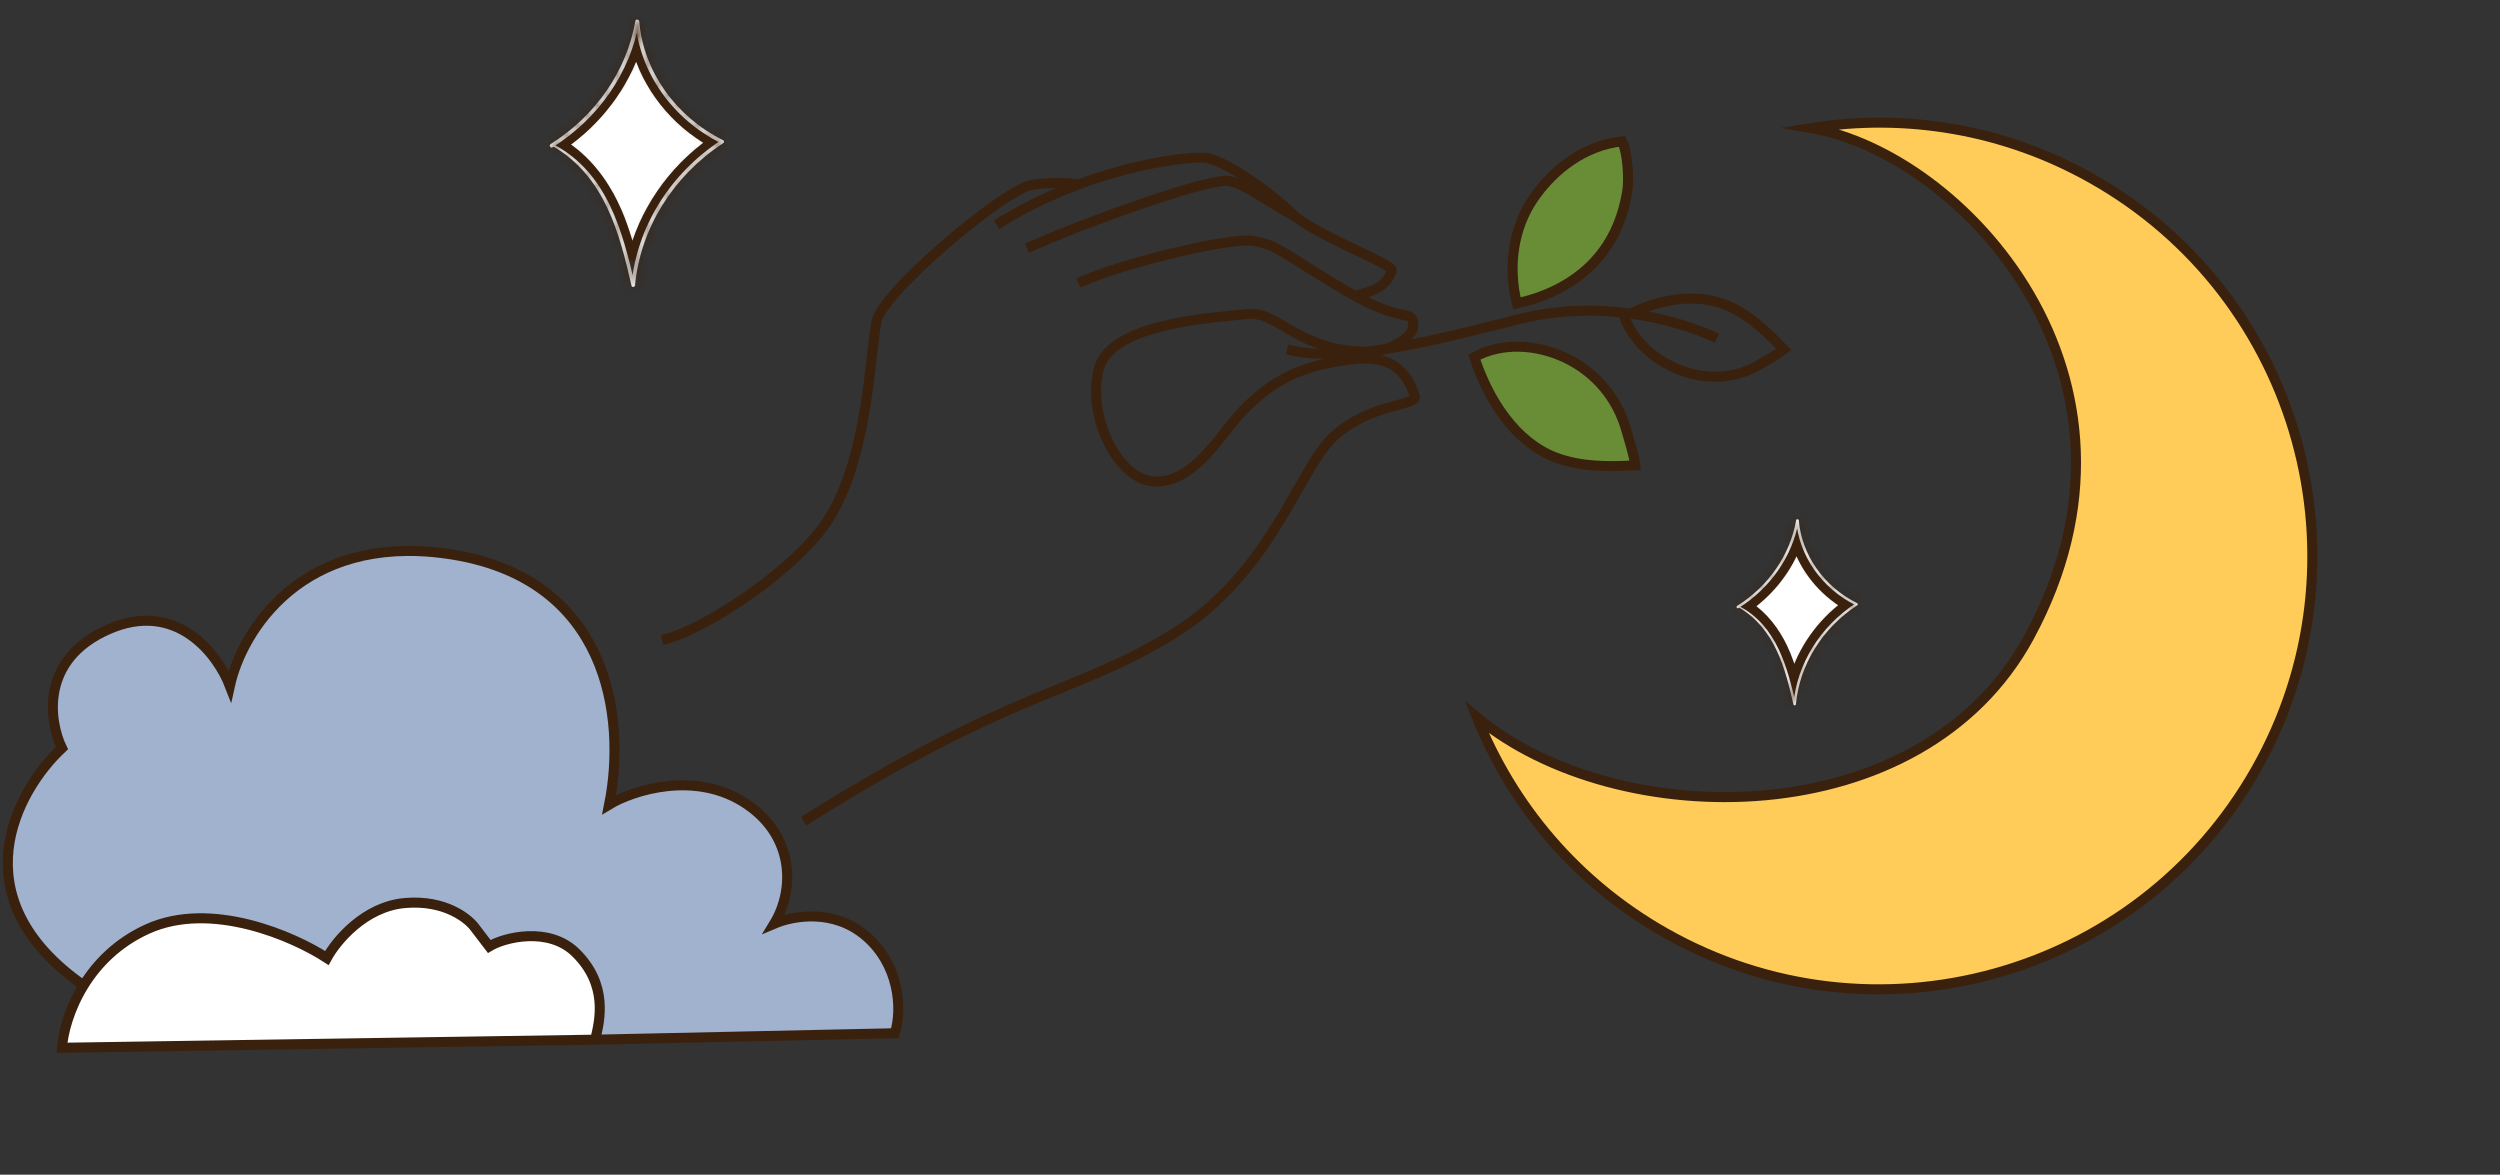 <?xml version="1.0" encoding="UTF-8"?> <svg xmlns="http://www.w3.org/2000/svg" width="249" height="117" viewBox="0 0 249 117" fill="none"><rect x="0" y="0" width="249" height="117" fill="#333333" stroke="none"/><path d="M151.078 30.215C150.152 26.481 150.752 22.652 152.726 19.772C154.7 16.892 157.803 14.481 161.566 14.073C162.127 15.274 162.27 17.886 162.072 19.069C161.595 21.948 160.468 24.44 158.452 26.43C156.44 28.412 153.818 29.625 151.078 30.215Z" fill="#698C37" stroke="#3A210E" stroke-miterlimit="10"></path><path d="M177.653 34.806C176.89 35.401 176.074 35.823 175.262 36.305C172.922 37.697 170.173 37.87 167.607 36.965C165.04 36.059 162.699 34.09 161.772 31.546C164.998 29.837 168.939 29.017 172.263 30.525C174.347 31.477 176.085 33.147 177.659 34.801L177.653 34.806Z" stroke="#3A210E" stroke-miterlimit="10"></path><path d="M162.879 46.34C162.689 45.136 162.321 44.045 162.001 42.903C161.085 39.607 158.878 37.071 155.993 35.677C153.108 34.283 149.594 34.053 146.839 35.573C148.265 39.924 150.987 44.084 154.982 45.583C157.492 46.518 160.262 46.498 162.88 46.349L162.879 46.34Z" fill="#698C37" stroke="#3A210E" stroke-miterlimit="10"></path><path d="M61.124 20.406L61.123 20.406C60.003 18.072 58.324 15.862 56.004 14.411C59.512 11.999 62.143 8.496 63.392 4.606C64.426 8.554 67.203 12.092 70.949 14.174C66.918 17.013 64.049 21.24 62.979 25.836C62.516 23.994 61.959 22.152 61.124 20.406Z" fill="white" stroke="#3A210E"></path><mask id="path-5-inside-1_2091_200" fill="white"><path d="M55.077 14.567C60.258 17.584 61.717 23.284 62.899 28.459C62.945 28.658 63.236 28.594 63.252 28.417C63.774 22.78 67.021 17.534 72.017 14.269C72.125 14.198 72.156 14.035 72.017 13.964C67.281 11.607 64.081 7.085 63.666 2.123C63.651 1.938 63.329 1.867 63.29 2.073C62.423 7.049 59.352 11.514 54.847 14.347C54.64 14.482 54.839 14.801 55.046 14.666C59.621 11.777 62.768 7.234 63.659 2.173L63.282 2.123C63.697 7.206 66.967 11.855 71.826 14.269V13.964C66.713 17.307 63.413 22.645 62.883 28.417L63.236 28.374C62.047 23.192 60.535 17.243 55.169 14.397C55.046 14.333 54.939 14.503 55.062 14.567H55.077Z"></path></mask><path d="M55.077 14.567C60.258 17.584 61.717 23.284 62.899 28.459C62.945 28.658 63.236 28.594 63.252 28.417C63.774 22.78 67.021 17.534 72.017 14.269C72.125 14.198 72.156 14.035 72.017 13.964C67.281 11.607 64.081 7.085 63.666 2.123C63.651 1.938 63.329 1.867 63.29 2.073C62.423 7.049 59.352 11.514 54.847 14.347C54.64 14.482 54.839 14.801 55.046 14.666C59.621 11.777 62.768 7.234 63.659 2.173L63.282 2.123C63.697 7.206 66.967 11.855 71.826 14.269V13.964C66.713 17.307 63.413 22.645 62.883 28.417L63.236 28.374C62.047 23.192 60.535 17.243 55.169 14.397C55.046 14.333 54.939 14.503 55.062 14.567H55.077Z" fill="white"></path><path d="M55.077 14.567L55.58 13.703L55.347 13.567H55.077V14.567ZM62.899 28.459L61.924 28.682L61.925 28.685L62.899 28.459ZM63.252 28.417L62.256 28.324L62.255 28.33L63.252 28.417ZM72.017 14.269L72.564 15.106L72.569 15.103L72.017 14.269ZM72.017 13.964L72.475 13.074L72.463 13.068L72.017 13.964ZM63.666 2.123L62.67 2.206L62.67 2.206L63.666 2.123ZM63.29 2.073L62.307 1.89L62.305 1.902L63.29 2.073ZM54.847 14.347L54.315 13.5L54.308 13.505L54.301 13.509L54.847 14.347ZM55.046 14.666L54.512 13.821L54.501 13.828L55.046 14.666ZM63.659 2.173L64.644 2.346L64.824 1.318L63.79 1.181L63.659 2.173ZM63.282 2.123L63.413 1.132L62.185 0.969L62.286 2.204L63.282 2.123ZM71.826 14.269L71.381 15.164L72.826 15.882V14.269H71.826ZM71.826 13.964H72.826V12.115L71.278 13.127L71.826 13.964ZM62.883 28.417L61.888 28.325L61.774 29.558L63.003 29.409L62.883 28.417ZM63.236 28.374L63.356 29.367L64.46 29.234L64.211 28.15L63.236 28.374ZM55.169 14.397L55.638 13.513L55.631 13.509L55.169 14.397ZM55.062 14.567L54.6 15.454L54.817 15.567H55.062V14.567ZM54.574 15.431C59.33 18.2 60.728 23.447 61.924 28.682L63.874 28.236C62.705 23.121 61.187 16.968 55.58 13.703L54.574 15.431ZM61.925 28.685C61.996 28.994 62.189 29.269 62.48 29.433C62.749 29.584 63.029 29.602 63.25 29.566C63.642 29.501 64.19 29.174 64.248 28.503L62.255 28.33C62.298 27.837 62.693 27.631 62.924 27.592C63.063 27.569 63.261 27.577 63.462 27.69C63.685 27.816 63.824 28.024 63.873 28.233L61.925 28.685ZM64.248 28.509C64.74 23.194 67.807 18.215 72.564 15.106L71.47 13.432C66.234 16.854 62.808 22.366 62.256 28.324L64.248 28.509ZM72.569 15.103C72.866 14.907 73.082 14.573 73.107 14.182C73.137 13.729 72.901 13.293 72.475 13.074L71.561 14.853C71.438 14.79 71.31 14.682 71.22 14.522C71.131 14.364 71.102 14.197 71.112 14.051C71.13 13.777 71.277 13.56 71.466 13.434L72.569 15.103ZM72.463 13.068C68.014 10.854 65.046 6.625 64.663 2.04L62.67 2.206C63.116 7.544 66.549 12.359 71.572 14.859L72.463 13.068ZM64.663 2.04C64.604 1.335 64.014 1.028 63.657 0.966C63.447 0.93 63.164 0.939 62.887 1.089C62.578 1.256 62.37 1.55 62.307 1.89L64.273 2.256C64.229 2.493 64.076 2.719 63.839 2.848C63.634 2.959 63.44 2.958 63.317 2.937C63.135 2.906 62.713 2.726 62.67 2.206L64.663 2.04ZM62.305 1.902C61.489 6.583 58.595 10.81 54.315 13.5L55.379 15.194C60.11 12.22 63.356 7.516 64.275 2.245L62.305 1.902ZM54.301 13.509C54.018 13.693 53.825 13.985 53.773 14.321C53.725 14.633 53.807 14.92 53.943 15.138C54.079 15.354 54.305 15.56 54.617 15.652C54.956 15.751 55.308 15.689 55.592 15.505L54.501 13.828C54.681 13.711 54.931 13.66 55.18 13.733C55.404 13.798 55.554 13.941 55.639 14.078C55.725 14.216 55.783 14.406 55.75 14.625C55.713 14.867 55.572 15.068 55.392 15.185L54.301 13.509ZM55.58 15.512C60.377 12.483 63.701 7.704 64.644 2.346L62.674 1.999C61.836 6.764 58.865 11.072 54.513 13.821L55.58 15.512ZM63.79 1.181L63.413 1.132L63.151 3.114L63.528 3.164L63.79 1.181ZM62.286 2.204C62.731 7.662 66.232 12.607 71.381 15.164L72.27 13.373C67.701 11.104 64.663 6.749 64.279 2.042L62.286 2.204ZM72.826 14.269V13.964H70.826V14.269H72.826ZM71.278 13.127C65.926 16.627 62.447 22.232 61.888 28.325L63.879 28.508C64.379 23.059 67.501 17.987 72.373 14.8L71.278 13.127ZM63.003 29.409L63.356 29.367L63.117 27.381L62.764 27.424L63.003 29.409ZM64.211 28.15C63.039 23.044 61.465 16.605 55.638 13.513L54.701 15.28C59.604 17.882 61.055 23.34 62.262 28.598L64.211 28.15ZM55.631 13.509C55.045 13.205 54.442 13.481 54.178 13.9C54.047 14.107 53.962 14.399 54.033 14.72C54.109 15.066 54.339 15.318 54.6 15.454L55.523 13.68C55.723 13.784 55.92 13.99 55.986 14.289C56.046 14.562 55.973 14.803 55.869 14.967C55.658 15.302 55.171 15.525 54.708 15.284L55.631 13.509ZM55.062 15.567H55.077V13.567H55.062V15.567Z" fill="#3A210E" mask="url(#path-5-inside-1_2091_200)"></path><path d="M174.1 60.385C176.339 58.79 178.05 56.557 178.958 54.068C179.754 56.597 181.56 58.843 183.951 60.24C181.383 62.114 179.511 64.797 178.683 67.738C178.387 66.64 178.03 65.545 177.529 64.499L177.529 64.498C176.771 62.919 175.646 61.414 174.1 60.385Z" fill="white" stroke="#3A210E"></path><mask id="path-8-inside-2_2091_200" fill="white"><path d="M173.182 60.499C176.789 62.599 177.805 66.568 178.628 70.171C178.66 70.309 178.863 70.265 178.873 70.141C179.237 66.217 181.497 62.565 184.976 60.291C185.051 60.242 185.072 60.128 184.976 60.079C181.679 58.438 179.451 55.29 179.162 51.835C179.151 51.706 178.927 51.657 178.9 51.8C178.296 55.265 176.159 58.374 173.022 60.346C172.877 60.439 173.016 60.662 173.161 60.568C176.346 58.556 178.537 55.393 179.157 51.87L178.895 51.835C179.183 55.374 181.46 58.611 184.843 60.291V60.079C181.284 62.406 178.986 66.123 178.617 70.141L178.863 70.111C178.034 66.504 176.982 62.362 173.246 60.38C173.161 60.336 173.086 60.454 173.171 60.499H173.182Z"></path></mask><path d="M173.182 60.499C176.789 62.599 177.805 66.568 178.628 70.171C178.66 70.309 178.863 70.265 178.873 70.141C179.237 66.217 181.497 62.565 184.976 60.291C185.051 60.242 185.072 60.128 184.976 60.079C181.679 58.438 179.451 55.29 179.162 51.835C179.151 51.706 178.927 51.657 178.9 51.8C178.296 55.265 176.159 58.374 173.022 60.346C172.877 60.439 173.016 60.662 173.161 60.568C176.346 58.556 178.537 55.393 179.157 51.87L178.895 51.835C179.183 55.374 181.46 58.611 184.843 60.291V60.079C181.284 62.406 178.986 66.123 178.617 70.141L178.863 70.111C178.034 66.504 176.982 62.362 173.246 60.38C173.161 60.336 173.086 60.454 173.171 60.499H173.182Z" fill="white"></path><path d="M173.182 60.499L173.685 59.635L173.452 59.499H173.182V60.499ZM178.628 70.171L177.653 70.393L177.653 70.396L178.628 70.171ZM178.873 70.141L177.878 70.049L177.877 70.055L178.873 70.141ZM184.976 60.291L185.523 61.128L185.527 61.126L184.976 60.291ZM184.976 60.079L185.433 59.189L185.422 59.183L184.976 60.079ZM179.162 51.835L178.165 51.918L178.165 51.918L179.162 51.835ZM178.9 51.8L177.917 51.617L177.915 51.629L178.9 51.8ZM173.022 60.346L172.49 59.499L172.483 59.503L172.476 59.507L173.022 60.346ZM173.161 60.568L172.627 59.722L172.615 59.73L173.161 60.568ZM179.157 51.87L180.142 52.043L180.322 51.015L179.288 50.878L179.157 51.87ZM178.895 51.835L179.026 50.844L177.797 50.681L177.898 51.916L178.895 51.835ZM184.843 60.291L184.398 61.187L185.843 61.904V60.291H184.843ZM184.843 60.079H185.843V58.23L184.295 59.242L184.843 60.079ZM178.617 70.141L177.621 70.05L177.508 71.282L178.737 71.134L178.617 70.141ZM178.863 70.111L178.982 71.104L180.086 70.971L179.837 69.888L178.863 70.111ZM173.246 60.38L173.715 59.497L173.708 59.493L173.246 60.38ZM173.171 60.499L172.71 61.386L172.927 61.499H173.171V60.499ZM172.679 61.363C175.861 63.216 176.816 66.731 177.653 70.393L179.602 69.948C178.793 66.405 177.718 61.983 173.685 59.635L172.679 61.363ZM177.653 70.396C177.721 70.69 177.906 70.955 178.187 71.113C178.446 71.259 178.713 71.275 178.921 71.241C179.289 71.18 179.814 70.871 179.87 70.227L177.877 70.055C177.922 69.534 178.34 69.31 178.596 69.267C178.747 69.242 178.958 69.252 179.169 69.371C179.402 69.502 179.55 69.721 179.602 69.945L177.653 70.396ZM179.869 70.233C180.203 66.631 182.284 63.245 185.523 61.128L184.429 59.454C180.71 61.884 178.271 65.803 177.878 70.049L179.869 70.233ZM185.527 61.126C185.808 60.94 186.014 60.624 186.038 60.25C186.067 59.816 185.839 59.398 185.433 59.189L184.519 60.968C184.21 60.809 184.019 60.473 184.042 60.12C184.062 59.828 184.219 59.593 184.425 59.457L185.527 61.126ZM185.422 59.183C182.412 57.685 180.416 54.83 180.159 51.752L178.165 51.918C178.485 55.749 180.946 59.19 184.531 60.974L185.422 59.183ZM180.159 51.752C180.102 51.075 179.538 50.787 179.207 50.73C179.01 50.696 178.741 50.704 178.475 50.848C178.177 51.009 177.977 51.293 177.917 51.617L179.883 51.984C179.836 52.236 179.675 52.472 179.427 52.607C179.211 52.724 179.003 52.725 178.867 52.701C178.658 52.665 178.211 52.467 178.165 51.918L180.159 51.752ZM177.915 51.629C177.363 54.798 175.401 57.669 172.49 59.499L173.554 61.192C176.916 59.078 179.23 55.732 179.885 51.972L177.915 51.629ZM172.476 59.507C172.209 59.682 172.023 59.959 171.974 60.281C171.928 60.579 172.007 60.852 172.135 61.057C172.263 61.262 172.477 61.458 172.776 61.546C173.102 61.641 173.438 61.581 173.706 61.406L172.615 59.73C172.811 59.602 173.076 59.549 173.339 59.626C173.576 59.696 173.738 59.848 173.831 59.997C173.925 60.147 173.986 60.353 173.951 60.585C173.911 60.842 173.763 61.056 173.567 61.184L172.476 59.507ZM173.695 61.413C177.101 59.262 179.469 55.863 180.142 52.043L178.172 51.696C177.604 54.924 175.59 57.851 172.627 59.722L173.695 61.413ZM179.288 50.878L179.026 50.844L178.764 52.826L179.026 52.861L179.288 50.878ZM177.898 51.916C178.217 55.831 180.725 59.362 184.398 61.187L185.287 59.396C182.194 57.859 180.149 54.917 179.891 51.754L177.898 51.916ZM185.843 60.291V60.079H183.843V60.291H185.843ZM184.295 59.242C180.496 61.726 178.019 65.71 177.621 70.05L179.613 70.232C179.952 66.536 182.071 63.087 185.39 60.916L184.295 59.242ZM178.737 71.134L178.982 71.104L178.743 69.119L178.497 69.148L178.737 71.134ZM179.837 69.888C179.026 66.356 177.912 61.724 173.715 59.497L172.778 61.264C176.051 63.001 177.042 66.651 177.888 70.335L179.837 69.888ZM173.708 59.493C173.14 59.198 172.555 59.466 172.299 59.873C172.173 60.073 172.089 60.357 172.158 60.67C172.233 61.01 172.458 61.255 172.71 61.386L173.633 59.612C173.842 59.72 174.044 59.934 174.112 60.24C174.173 60.52 174.098 60.769 173.991 60.94C173.771 61.287 173.266 61.518 172.785 61.267L173.708 59.493ZM173.171 61.499H173.182V59.499H173.171V61.499Z" fill="#3A210E" mask="url(#path-8-inside-2_2091_200)"></path><path d="M202.125 63.402C191.384 83.274 161.04 83.005 147.098 71.442C150.608 80.211 156.997 87.897 165.853 92.915C186.582 104.672 212.923 97.398 224.684 76.664C236.445 55.93 229.167 29.593 208.433 17.833C199.581 12.81 189.705 11.268 180.381 12.757C195.412 15.335 216.127 37.498 202.125 63.402Z" fill="#FFCB59" stroke="#3A210E" stroke-miterlimit="10"></path><path d="M171.012 33.687C168.314 32.43 160.415 29.5 151.212 31.801C143.669 33.687 134.004 36.359 128.19 34.787" stroke="#3A210E"></path><path fill-rule="evenodd" clip-rule="evenodd" d="M6.171 104.357L59.28 103.553C59.292 103.499 59.306 103.444 59.32 103.386C59.738 101.628 60.584 98.07 57.339 94.885C54.657 92.253 50.239 93.351 48.728 94.265L47.405 92.535C46.732 91.526 44.377 89.594 40.34 89.94C36.303 90.286 33.468 93.737 32.555 95.418C29.238 93.256 21.021 89.651 14.677 92.535C11.671 93.901 9.646 96.013 8.328 98.147C6.865 100.517 6.272 102.916 6.171 104.357Z" fill="white"></path><path d="M14.677 92.535C21.021 89.651 29.238 93.256 32.555 95.418C33.468 93.737 36.303 90.286 40.34 89.94C44.377 89.594 46.732 91.526 47.405 92.535L48.728 94.265C50.239 93.351 54.657 92.253 57.339 94.885C60.584 98.07 59.738 101.628 59.32 103.386L59.28 103.553L89.13 102.911C89.919 100.378 89.499 95.991 86.214 93.204C83.028 90.499 79.033 91.186 77.11 92.003C79.129 88.687 79.168 83.389 74.438 80.136C69.333 76.626 62.975 78.742 60.669 80.136C62.399 71.486 60.669 57.367 44.388 55.133C30.089 53.172 24.096 62.835 22.895 68.314C21.693 65.19 17.589 59.692 10.784 62.691C3.979 65.69 4.873 71.822 6.171 74.513C1.659 78.734 -4.226 89.371 8.328 98.147C9.646 96.013 11.671 93.901 14.677 92.535Z" fill="#A1B2CF"></path><path d="M59.28 103.553L6.171 104.357C6.272 102.916 6.865 100.517 8.328 98.147M59.28 103.553L89.13 102.911C89.919 100.378 89.499 95.991 86.214 93.204C83.028 90.499 79.033 91.186 77.11 92.003C79.129 88.687 79.168 83.389 74.438 80.136C69.333 76.626 62.975 78.742 60.669 80.136C62.399 71.486 60.669 57.367 44.388 55.133C30.089 53.172 24.096 62.835 22.895 68.314C21.693 65.19 17.589 59.692 10.784 62.691C3.979 65.69 4.873 71.822 6.171 74.513C1.659 78.734 -4.226 89.371 8.328 98.147M59.28 103.553C59.292 103.499 59.306 103.444 59.32 103.386M59.28 103.553L59.32 103.386M8.328 98.147C9.646 96.013 11.671 93.901 14.677 92.535C21.021 89.651 29.238 93.256 32.555 95.418C33.468 93.737 36.303 90.286 40.34 89.94C44.377 89.594 46.732 91.526 47.405 92.535L48.728 94.265C50.239 93.351 54.657 92.253 57.339 94.885C60.584 98.07 59.738 101.628 59.32 103.386" stroke="#3A210E"></path><path d="M80.037 81.798C100.948 68.605 107.07 69.188 116.889 63.112C126.708 57.037 129.419 46.538 132.888 43.422C136.441 40.23 140.926 40.419 140.926 39.532C139.895 36.01 137.425 35.5 134.859 35.773C129.144 36.381 126.632 38.176 124.2 40.487C121.768 42.798 119.293 47.844 115.28 47.966C111.267 48.087 108.14 41.12 109.478 36.621C110.816 32.121 121.038 31.643 124.2 31.278C127.362 30.913 129.178 35.04 136.353 35.04C138.42 34.999 140.757 33.62 140.757 32.447C140.757 30.607 140.001 32.486 134.042 28.96C128.084 25.433 127.231 24.357 124.799 23.992C122.367 23.627 111.408 26.306 107.411 28.193M65.943 63.739C69.496 63.01 77.998 57.686 81.809 52.724C86.572 46.522 86.616 34.797 87.345 31.878C88.075 28.96 100.114 18.745 102.911 18.38C105.149 18.088 106.843 18.258 107.411 18.38M102.277 24.723C107.952 22.169 120.579 17.637 122.427 18.026C123.979 18.353 126.056 19.918 129.05 21.618M134.985 29.497C136.039 29.051 137.97 28.96 138.617 26.953C138.82 26.324 132.219 23.963 129.05 21.618M129.05 21.618C126.663 19.176 121.782 15.805 119.962 15.708C117.688 15.586 108.109 16.782 99.263 22.393" stroke="#3A210E"></path></svg> 